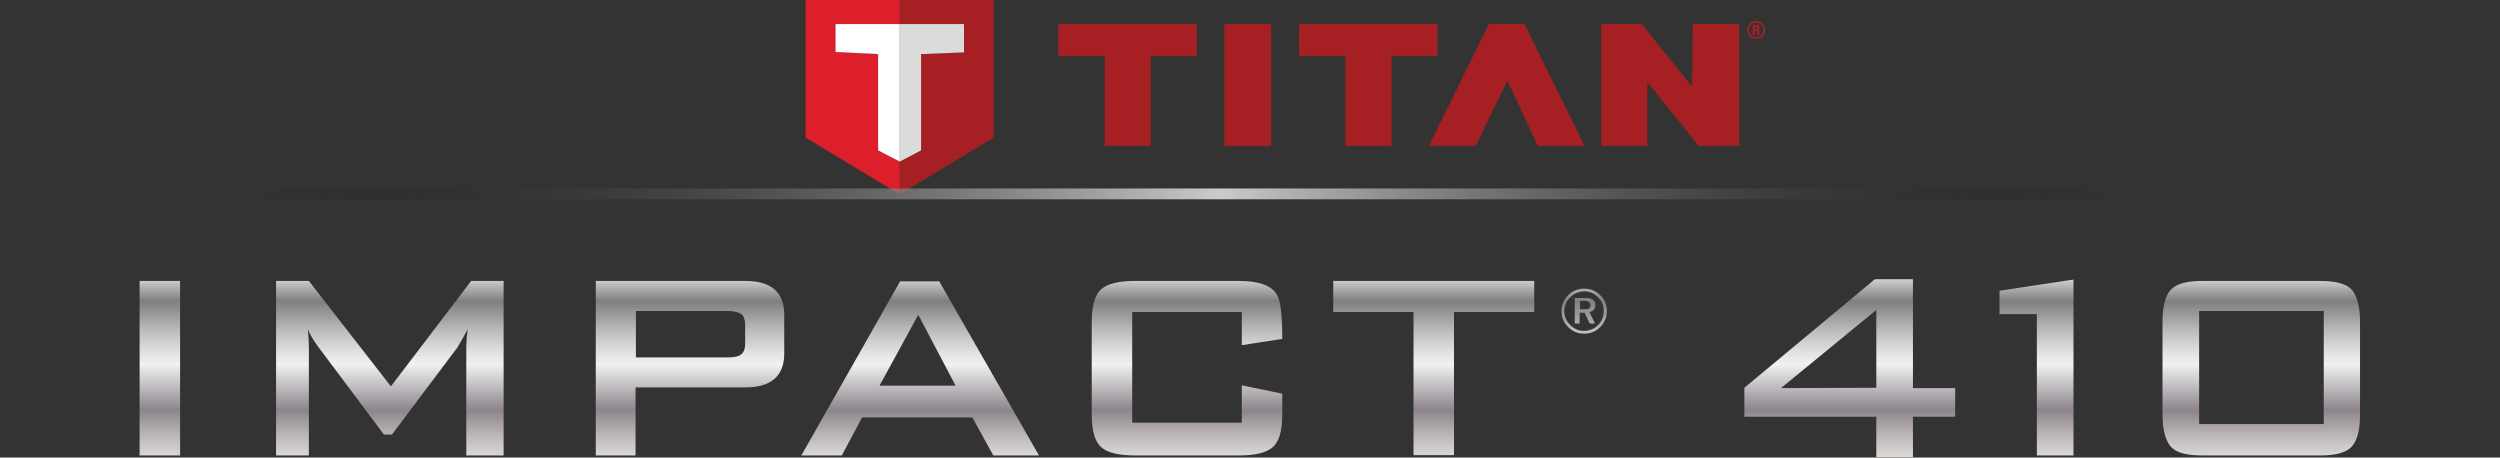 <?xml version="1.0" encoding="utf-8"?>
<!-- Generator: Adobe Illustrator 23.0.1, SVG Export Plug-In . SVG Version: 6.00 Build 0)  -->
<svg version="1.1" id="Layer_1" xmlns="http://www.w3.org/2000/svg" xmlns:xlink="http://www.w3.org/1999/xlink" x="0px" y="0px"
	 viewBox="0 0 716.3 131.1" style="enable-background:new 0 0 716.3 131.1;" xml:space="preserve">
<rect x="0" y="0" width="716.3" height="131.1" fill="#333333" stroke="none"/>
<style type="text/css">
	.st0{fill:url(#SVGID_1_);}
	.st1{fill:#DC1F2A;}
	.st2{fill:#A61F23;}
	.st3{fill:#DADCDC;}
	.st4{fill:#FFFFFF;}
	.st5{fill:url(#SVGID_2_);}
</style>
<linearGradient id="SVGID_1_" gradientUnits="userSpaceOnUse" x1="358.15" y1="2.95" x2="358.15" y2="54.05" gradientTransform="matrix(1 0 0 -1 0 134)">
	<stop  offset="0" style="stop-color:#E5E1DE"/>
	<stop  offset="0" style="stop-color:#DDD9D5"/>
	<stop  offset="6.300000e-02" style="stop-color:#CEC9C8"/>
	<stop  offset="0.183" style="stop-color:#A8A2A6"/>
	<stop  offset="0.264" style="stop-color:#8C858C"/>
	<stop  offset="0.522" style="stop-color:#F1F1F1"/>
	<stop  offset="0.586" style="stop-color:#E3E2E3"/>
	<stop  offset="0.708" style="stop-color:#BEBBBD"/>
	<stop  offset="0.874" style="stop-color:#827F81"/>
	<stop  offset="0.876" style="stop-color:#827E80"/>
	<stop  offset="1" style="stop-color:#CED1D2"/>
	<stop  offset="1" style="stop-color:#A6A9AC"/>
</linearGradient>
<path class="st0" d="M51.7,130.5H40V80.5h11.6V130.5z M144.3,130.5h-10.7V99.4c0-1.1,0.1-2.8,0.4-5.1c-0.6,1.2-1.6,3-2.9,5.2
	l-18.8,25h-2.3L91.2,99.4c-1.3-1.8-2.4-3.5-3-5.1c0.2,2,0.3,3.7,0.3,4.9v31.3h-9.4V80.5h9.4l23.5,30.2l23-30.2h9.3V130.5z
	 M224.7,101.3c0,6.4-3.7,9.7-11.2,9.7h-31.4v19.5h-11.4V80.5h42.8c7.5,0,11.2,3.2,11.2,9.7V101.3z M213.5,98.4v-5.3
	c0-1.7-0.5-2.8-1.4-3.3c-0.7-0.4-2-0.7-3.8-0.7h-26.1v13.3h26.1c1.8,0,3.1-0.2,3.8-0.7C213,101.2,213.5,100.1,213.5,98.4z
	 M297.7,130.5h-13.1l-6-10.9H247l-5.8,10.9h-11.6l28.3-49.9h11.2L297.7,130.5z M273.8,110.5l-10.7-20.3l-11.1,20.3H273.8z
	 M367.4,118.7c0,4.7-0.9,7.8-2.7,9.4c-1.8,1.6-5,2.4-9.7,2.4h-29.8c-4.7,0-8-0.8-9.7-2.4c-1.8-1.6-2.7-4.7-2.7-9.4V92.3
	c0-4.7,0.9-7.8,2.7-9.4s5-2.4,9.7-2.4H355c5.9,0,9.6,1.4,11,4.2c0.9,1.6,1.4,5.7,1.4,12.4l-11.6,1.8v-9.5h-31.4v31.7h31.4v-10.7
	l11.6,2.4L367.4,118.7L367.4,118.7z M439.6,89.4h-23v41h-11.6v-41H382v-8.9h57.6L439.6,89.4L439.6,89.4z M460.4,89.1
	c0,1.8-0.6,3.3-1.9,4.6c-1.3,1.3-2.8,1.9-4.6,1.9c-1.8,0-3.3-0.6-4.6-1.9c-1.3-1.3-1.9-2.8-1.9-4.6c0-1.8,0.7-3.3,2-4.6
	c1.2-1.2,2.7-1.8,4.5-1.8c1.8,0,3.3,0.6,4.6,1.9C459.8,85.8,460.4,87.3,460.4,89.1z M459.5,89.2c0-1.6-0.5-2.9-1.6-4
	c-1.1-1.1-2.4-1.7-4-1.7c-1.5,0-2.9,0.6-4,1.7c-1.1,1.1-1.7,2.4-1.7,4c0,1.5,0.6,2.8,1.7,3.9c1.1,1.1,2.4,1.7,3.9,1.7
	c1.5,0,2.9-0.5,4-1.6C459,92.1,459.5,90.7,459.5,89.2z M457.1,87.4c0,1.1-0.6,1.8-1.7,2l1.6,3.3h-1.5l-1.5-3.1h-1.4v3.1h-1.4v-7.3
	h2.8C456.1,85.3,457.1,86,457.1,87.4z M455.7,87.5c0-0.8-0.6-1.3-1.9-1.3h-1.1v2.4h1.2C455.1,88.7,455.7,88.3,455.7,87.5z
	 M560.2,119.4h-12.1v11.6h-10.5v-11.6h-37.8v-8.3L537.2,80h10.9v31.2h12.1L560.2,119.4L560.2,119.4z M537.6,111.1V88.8l-27.3,22.4
	L537.6,111.1L537.6,111.1z M594.1,130.5h-10.5V90h-10.7v-6.7l21.2-3.2V130.5z M676.2,118.7c0,4.5-0.8,7.6-2.4,9.3s-4.6,2.5-9,2.5
	h-33.8c-4.5,0-7.5-0.8-9-2.5s-2.4-4.8-2.4-9.3V92.3c0-4.5,0.8-7.6,2.4-9.3s4.6-2.5,9-2.5h33.8c4.5,0,7.5,0.8,9,2.5s2.4,4.8,2.4,9.3
	L676.2,118.7L676.2,118.7z M665.8,121.5V89.1h-35.7v32.4H665.8z"/>
<g>
	<g>
		<polygon class="st1" points="257.8,46.3 251.6,43.1 251.6,15.5 239.4,14.9 239.4,6.9 257.8,6.9 257.8,0.4 257.8,6.2 257.8,5.9 
			257.8,0 230.8,0 230.8,39.4 257.8,55.7 		"/>
		<polygon class="st2" points="257.8,0 257.8,5.9 257.8,6.2 257.8,0.4 257.8,6.9 276.2,6.9 276.2,14.9 263.9,15.5 263.9,43.1 
			257.8,46.3 257.8,55.7 284.7,39.4 284.7,0 		"/>
		<polygon class="st3" points="263.9,43.1 263.9,15.5 276.2,15 276.2,6.9 257.8,6.9 257.8,46.3 		"/>
		<polygon class="st4" points="239.4,14.9 251.6,15.5 251.6,43.1 257.8,46.3 257.8,6.9 239.4,6.9 		"/>
		<polygon class="st2" points="316.5,16 303.2,16 303.2,6.9 342.9,6.9 342.9,16 329.7,16 329.7,41.8 316.5,41.8 		"/>
		<polygon class="st2" points="350.8,41.8 350.8,6.9 364.2,6.9 364.2,41.8 		"/>
		<polygon class="st2" points="385.5,16 372.2,16 372.2,6.9 411.9,6.9 411.9,16 398.7,16 398.7,41.8 385.5,41.8 		"/>
		<polygon class="st2" points="454,41.8 436.8,6.9 426.6,6.9 409.4,41.8 422.5,41.8 422.8,41.8 431.9,23.1 440.6,41.8 440.9,41.8 		
			"/>
		<polygon class="st2" points="485,6.9 484.8,24.8 470.4,6.9 458.8,6.9 458.8,41.8 472,41.8 472,23.5 486.7,41.8 498.3,41.8 
			498.3,6.9 		"/>
		<g>
			<path class="st2" d="M502.9,8.4h0.3c0.3,0,0.3-0.2,0.3-0.4c0-0.3-0.1-0.4-0.3-0.4h-0.3V8.4z M502.9,10.1h-0.7v-3h1.2
				c0.5,0,0.8,0.3,0.8,0.8c0,0.4-0.2,0.7-0.6,0.7l0,0c0.1,0,0.6,0,0.6,0.6c0,0.2,0,0.8,0.1,0.9h-0.7c-0.1-0.2-0.1-0.4-0.1-0.6
				c0-0.3,0.1-0.7-0.5-0.7h-0.2v1.3H502.9z M505.3,8.6c0-1.1-0.9-2.1-2.1-2.1s-2.1,0.9-2.1,2.1c0,1.1,0.9,2.1,2.1,2.1
				C504.3,10.7,505.3,9.8,505.3,8.6 M505.8,8.6c0,1.4-1.1,2.6-2.6,2.6c-1.4,0-2.6-1.1-2.6-2.6c0-1.4,1.1-2.6,2.6-2.6
				C504.6,6,505.8,7.2,505.8,8.6"/>
		</g>
	</g>
	
		<linearGradient id="SVGID_2_" gradientUnits="userSpaceOnUse" x1="72.109" y1="4923.447" x2="604.607" y2="4923.447" gradientTransform="matrix(1 0 0 1 0 -4867.898)">
		<stop  offset="0" style="stop-color:#000000;stop-opacity:0"/>
		<stop  offset="0.521" style="stop-color:#CBCBCA"/>
		<stop  offset="1" style="stop-color:#000000;stop-opacity:0"/>
	</linearGradient>
	<rect y="54" class="st5" width="716.3" height="3.1"/>
</g>
</svg>
